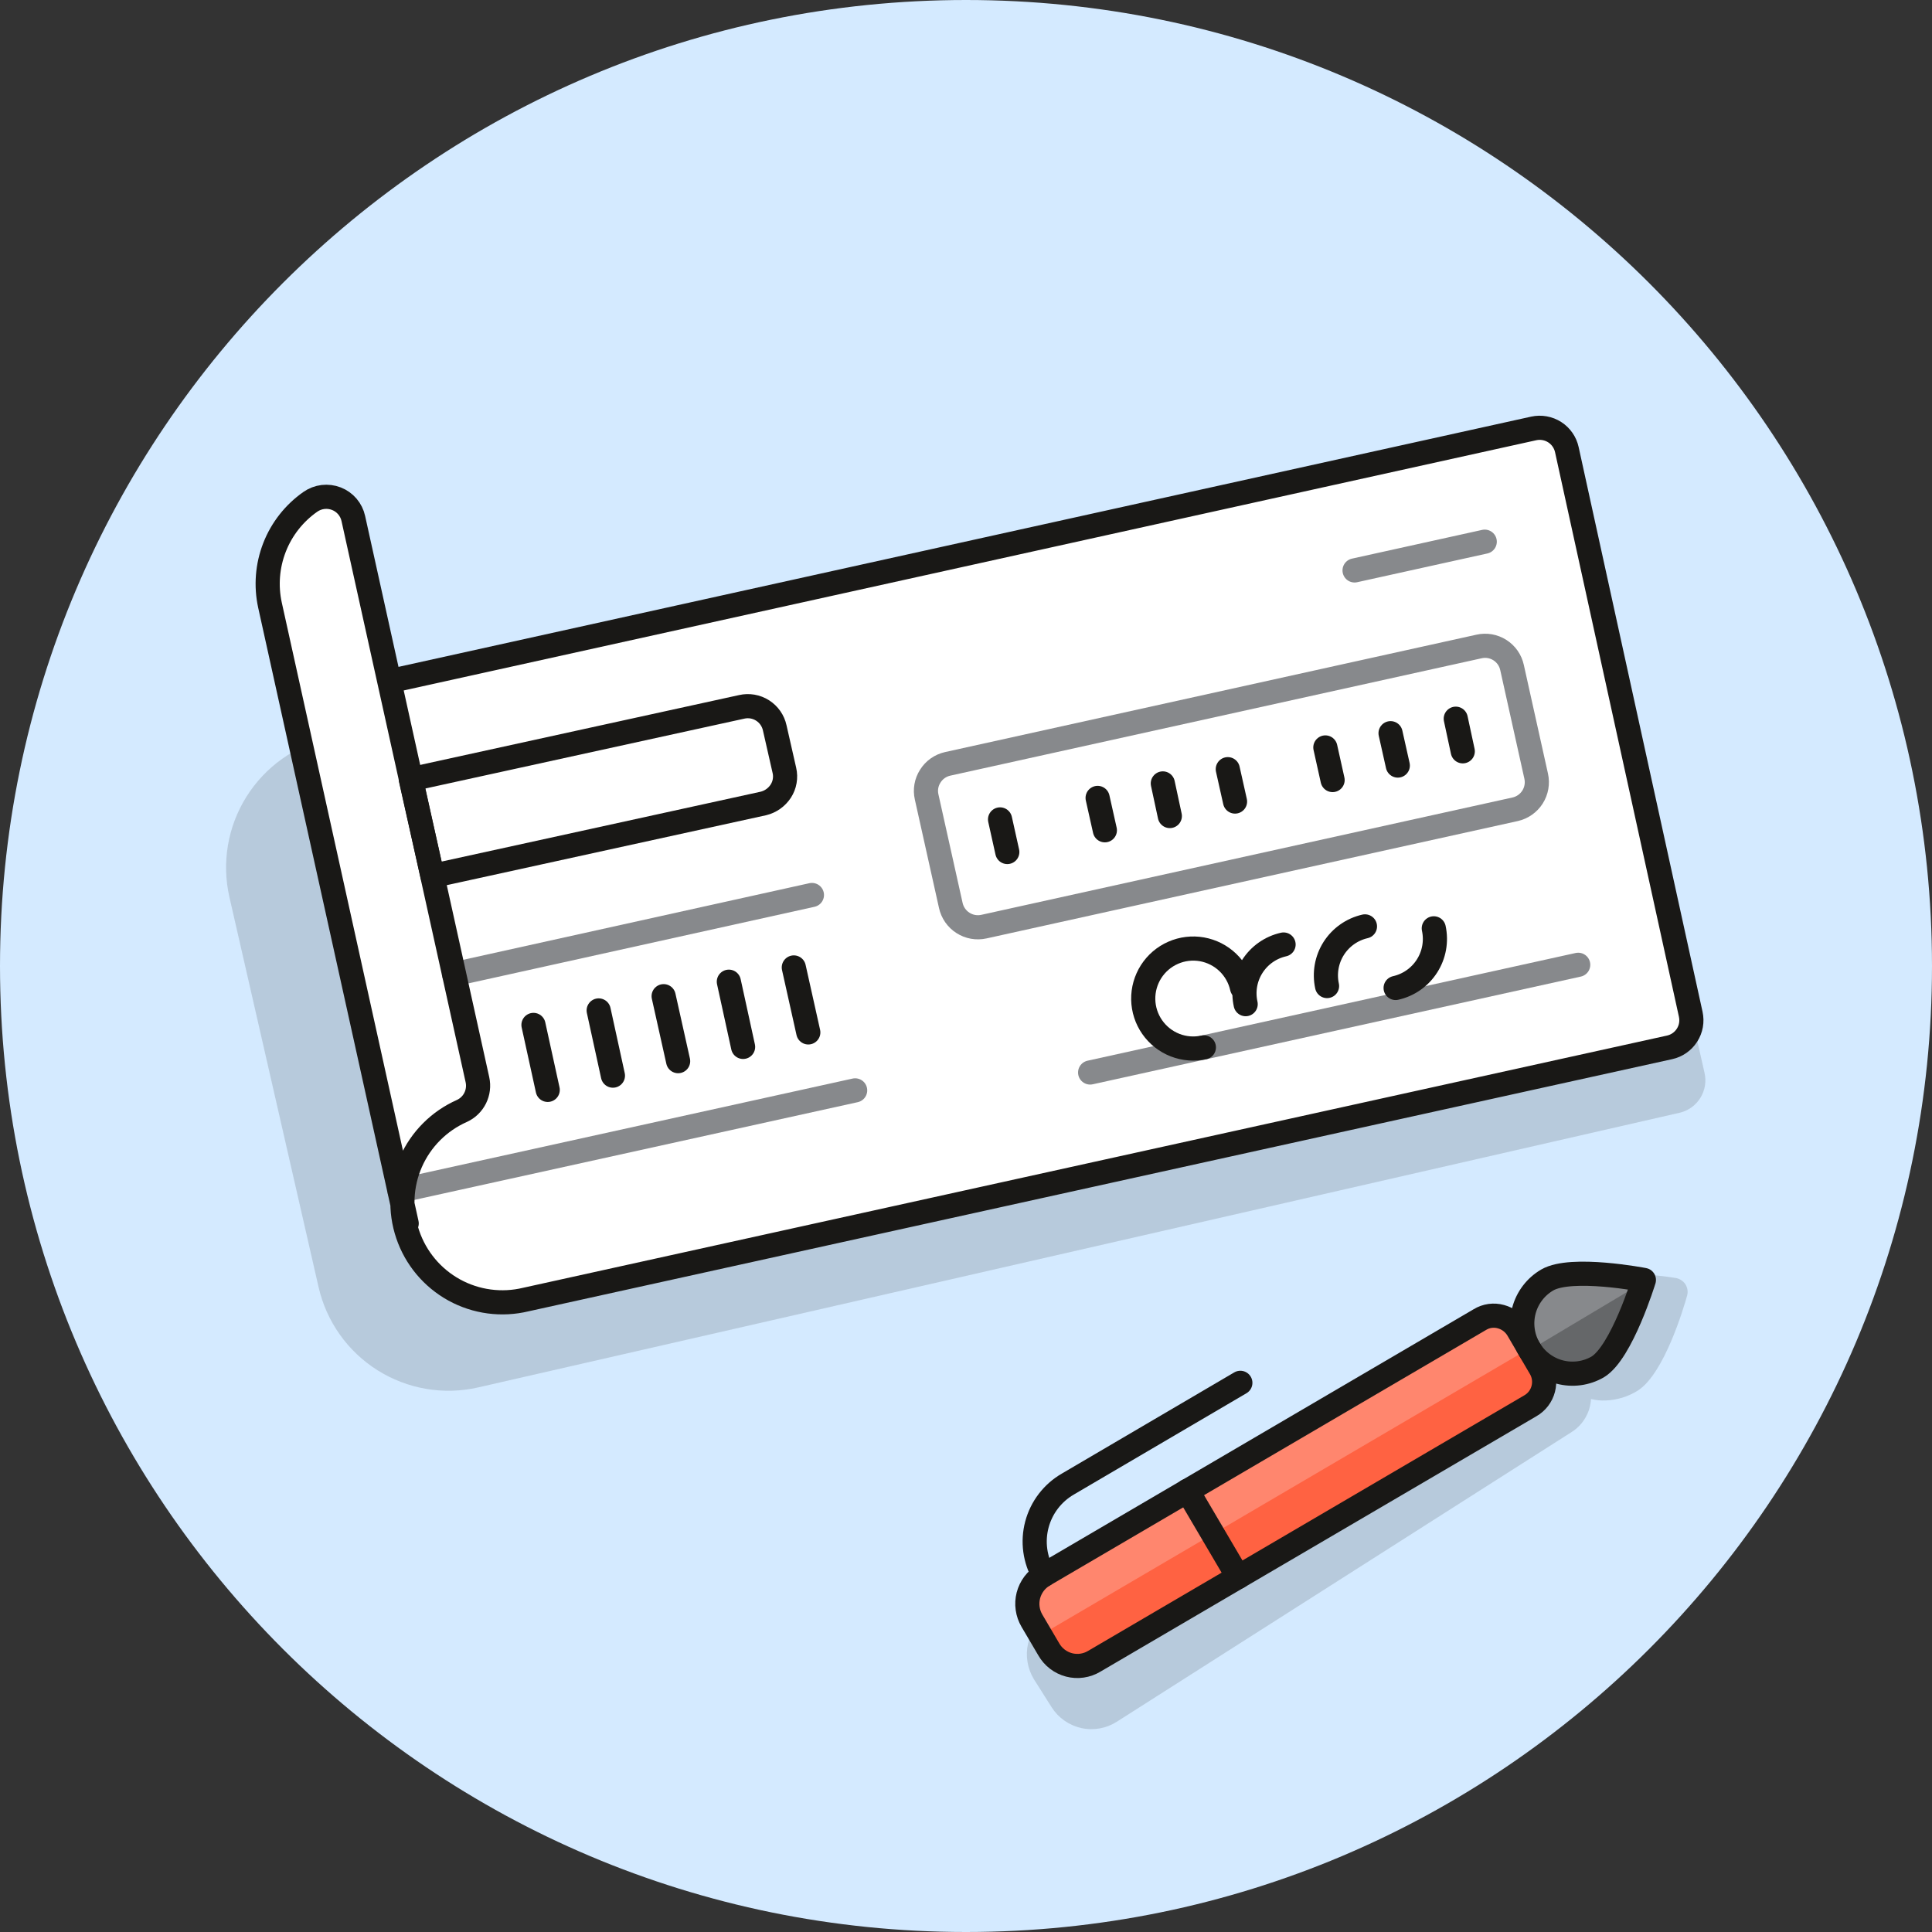 <svg width="80" height="80" viewBox="0 0 80 80" fill="none" xmlns="http://www.w3.org/2000/svg">
<rect x="0" y="0" width="80" height="80" fill="#333333" stroke="none"/>
<path d="M40 80C62.091 80 80 62.091 80 40C80 17.909 62.091 0 40 0C17.909 0 0 17.909 0 40C0 62.091 17.909 80 40 80Z" fill="#D4EAFF"/>
<path opacity="0.15" d="M69.86 53.65C69.881 53.571 69.886 53.489 69.874 53.408C69.862 53.327 69.833 53.249 69.79 53.18C69.699 53.046 69.559 52.952 69.4 52.92C68.49 52.778 67.57 52.714 66.65 52.73C66.066 52.717 65.488 52.851 64.97 53.12C64.404 53.482 63.999 54.048 63.84 54.7C63.583 54.588 63.303 54.542 63.024 54.564C62.745 54.587 62.475 54.678 62.24 54.83L43.41 66.83C42.981 67.116 42.68 67.557 42.568 68.06C42.456 68.563 42.543 69.089 42.81 69.53L43.55 70.7C43.688 70.916 43.868 71.103 44.078 71.25C44.289 71.397 44.527 71.501 44.778 71.556C45.028 71.611 45.288 71.615 45.54 71.57C45.793 71.524 46.034 71.429 46.25 71.29L65.09 59.29C65.32 59.142 65.511 58.941 65.648 58.705C65.786 58.469 65.865 58.203 65.88 57.93C66.083 57.98 66.291 58 66.5 57.99C66.968 57.971 67.423 57.829 67.82 57.58C68.91 56.88 69.71 54.18 69.86 53.65Z" fill="#191816"/>
<path opacity="0.15" d="M13.19 53.29C13.351 53.997 13.649 54.666 14.068 55.258C14.487 55.85 15.019 56.353 15.633 56.74C16.247 57.126 16.931 57.388 17.646 57.51C18.361 57.632 19.093 57.611 19.8 57.45L69.58 46.07C69.929 45.98 70.229 45.757 70.416 45.449C70.603 45.14 70.662 44.771 70.58 44.42L65.08 20.2C64.99 19.851 64.767 19.551 64.459 19.364C64.15 19.177 63.781 19.118 63.43 19.2L13.65 30.54C12.223 30.866 10.985 31.746 10.207 32.986C9.428 34.225 9.174 35.723 9.5 37.15L13.19 53.29Z" fill="#191816"/>
<path d="M45.31 68.79C45.155 68.883 44.983 68.944 44.804 68.97C44.625 68.996 44.442 68.986 44.267 68.94C44.092 68.894 43.928 68.814 43.784 68.704C43.64 68.594 43.52 68.457 43.43 68.3L42.73 67.11C42.638 66.954 42.578 66.781 42.553 66.601C42.527 66.422 42.538 66.239 42.583 66.064C42.629 65.888 42.709 65.723 42.818 65.578C42.927 65.434 43.064 65.312 43.22 65.22L61.28 54.64C61.409 54.561 61.553 54.51 61.703 54.489C61.852 54.469 62.005 54.479 62.15 54.52C62.443 54.599 62.694 54.789 62.85 55.05L63.78 56.64C63.857 56.77 63.908 56.913 63.929 57.063C63.95 57.212 63.941 57.365 63.903 57.511C63.865 57.657 63.798 57.794 63.707 57.914C63.615 58.034 63.501 58.135 63.37 58.21L45.31 68.79Z" fill="#FF6242"/>
<path d="M63.32 55.84L43.08 67.71L42.73 67.11C42.638 66.954 42.578 66.781 42.553 66.601C42.527 66.422 42.538 66.239 42.583 66.064C42.629 65.888 42.709 65.723 42.818 65.578C42.927 65.434 43.064 65.312 43.22 65.22L61.28 54.64C61.409 54.561 61.553 54.51 61.703 54.489C61.852 54.469 62.005 54.479 62.15 54.52C62.443 54.599 62.694 54.789 62.85 55.05L63.32 55.84Z" fill="#FF866E"/>
<path d="M49.17 61.73L51.27 65.3" stroke="#191816" stroke-linecap="round" stroke-linejoin="round"/>
<path d="M43.22 65.22C43.037 64.907 42.918 64.561 42.869 64.202C42.82 63.843 42.843 63.477 42.936 63.127C43.029 62.777 43.19 62.448 43.411 62.16C43.631 61.873 43.906 61.631 44.22 61.45L51.36 57.26" stroke="#191816" stroke-linecap="round" stroke-linejoin="round"/>
<path d="M66.16 56.6C65.683 56.877 65.115 56.953 64.581 56.812C64.048 56.67 63.592 56.322 63.315 55.845C63.038 55.368 62.962 54.8 63.103 54.266C63.245 53.733 63.593 53.277 64.07 53C65.07 52.42 68.07 53 68.07 53C68.07 53 67.15 56 66.16 56.6Z" fill="#656769"/>
<path d="M68.09 53.07C68.09 53.07 65.09 52.45 64.09 53.07C63.855 53.206 63.649 53.388 63.484 53.605C63.319 53.821 63.199 54.068 63.13 54.331C63.062 54.594 63.046 54.868 63.083 55.137C63.121 55.407 63.212 55.666 63.35 55.9L68.09 53.07Z" fill="#87898C"/>
<path d="M66.16 56.6C65.683 56.877 65.115 56.953 64.581 56.812C64.048 56.67 63.592 56.322 63.315 55.845C63.038 55.368 62.962 54.8 63.103 54.266C63.245 53.733 63.593 53.277 64.07 53C65.07 52.42 68.07 53 68.07 53C68.07 53 67.15 56 66.16 56.6Z" stroke="#191816" stroke-linecap="round" stroke-linejoin="round"/>
<path d="M45.31 68.79C45.155 68.883 44.983 68.944 44.804 68.97C44.625 68.996 44.442 68.986 44.267 68.94C44.092 68.894 43.928 68.814 43.784 68.704C43.64 68.594 43.52 68.457 43.43 68.3L42.73 67.11C42.638 66.954 42.578 66.781 42.553 66.601C42.527 66.422 42.538 66.239 42.583 66.064C42.629 65.888 42.709 65.723 42.818 65.578C42.927 65.434 43.064 65.312 43.22 65.22L61.28 54.64C61.409 54.561 61.553 54.51 61.703 54.489C61.852 54.469 62.005 54.479 62.15 54.52C62.443 54.599 62.694 54.789 62.85 55.05L63.78 56.64C63.857 56.77 63.908 56.913 63.929 57.063C63.95 57.212 63.941 57.365 63.903 57.511C63.865 57.657 63.798 57.794 63.707 57.914C63.615 58.034 63.501 58.135 63.37 58.21L45.31 68.79Z" stroke="#191816" stroke-linecap="round" stroke-linejoin="round"/>
<path d="M16.12 28.21L14.63 21.47C14.59 21.286 14.505 21.115 14.383 20.972C14.261 20.829 14.105 20.718 13.93 20.65C13.753 20.581 13.562 20.557 13.374 20.579C13.185 20.602 13.005 20.671 12.85 20.78C12.18 21.249 11.664 21.905 11.367 22.667C11.07 23.429 11.005 24.261 11.18 25.06L16.84 50.66C16.957 51.191 17.178 51.694 17.49 52.14C17.802 52.586 18.198 52.967 18.657 53.259C19.116 53.552 19.628 53.751 20.164 53.845C20.7 53.94 21.249 53.928 21.78 53.81L69.16 43.34C69.447 43.269 69.695 43.09 69.853 42.84C70.011 42.591 70.068 42.29 70.01 42L64.88 18.62C64.848 18.472 64.787 18.332 64.701 18.208C64.615 18.084 64.505 17.977 64.378 17.896C64.25 17.814 64.108 17.758 63.959 17.732C63.81 17.705 63.658 17.708 63.51 17.74L16.12 28.21Z" fill="white"/>
<path d="M65.35 39.95L45.14 44.41" stroke="#87898C" stroke-linecap="round" stroke-linejoin="round"/>
<path d="M38.37 33C38.336 32.854 38.332 32.703 38.358 32.555C38.384 32.407 38.439 32.266 38.52 32.14C38.6 32.011 38.705 31.9 38.829 31.812C38.952 31.725 39.092 31.663 39.24 31.63L61.24 26.77C61.387 26.736 61.54 26.732 61.688 26.757C61.837 26.783 61.98 26.838 62.107 26.919C62.234 27 62.344 27.105 62.431 27.229C62.517 27.353 62.578 27.492 62.61 27.64L63.61 32.14C63.676 32.437 63.621 32.748 63.458 33.005C63.295 33.261 63.037 33.443 62.74 33.51L40.74 38.37C40.592 38.402 40.44 38.405 40.291 38.379C40.142 38.352 40 38.296 39.873 38.214C39.745 38.133 39.635 38.026 39.549 37.902C39.463 37.778 39.402 37.638 39.37 37.49L38.37 33Z" stroke="#87898C" stroke-linecap="round" stroke-linejoin="round"/>
<path d="M61.48 22.43L56.09 23.62" stroke="#87898C" stroke-linecap="round" stroke-linejoin="round"/>
<path d="M22.09 42.44L22.68 45.13" stroke="#191816" stroke-linecap="round" stroke-linejoin="round"/>
<path d="M24.79 41.84L25.38 44.54" stroke="#191816" stroke-linecap="round" stroke-linejoin="round"/>
<path d="M27.48 41.25L28.08 43.94" stroke="#191816" stroke-linecap="round" stroke-linejoin="round"/>
<path d="M30.18 40.65L30.77 43.35" stroke="#191816" stroke-linecap="round" stroke-linejoin="round"/>
<path d="M32.87 40.06L33.47 42.75" stroke="#191816" stroke-linecap="round" stroke-linejoin="round"/>
<path d="M16.54 49.31L35.41 45.15" stroke="#87898C" stroke-linecap="round" stroke-linejoin="round"/>
<path d="M18.8 40.34L33.62 37.06" stroke="#87898C" stroke-linecap="round" stroke-linejoin="round"/>
<path d="M16.12 28.21L63.51 17.74C63.658 17.708 63.81 17.705 63.959 17.732C64.108 17.758 64.25 17.814 64.378 17.896C64.505 17.977 64.615 18.084 64.701 18.208C64.787 18.332 64.848 18.472 64.88 18.62L70.01 42C70.042 42.148 70.045 42.3 70.019 42.449C69.992 42.598 69.936 42.74 69.854 42.868C69.772 42.995 69.666 43.105 69.542 43.191C69.418 43.277 69.278 43.338 69.13 43.37L21.78 53.81C20.775 54.054 19.715 53.913 18.808 53.415C17.902 52.916 17.215 52.097 16.883 51.117C16.55 50.138 16.596 49.069 17.012 48.122C17.428 47.175 18.184 46.418 19.13 46C19.368 45.89 19.561 45.702 19.677 45.468C19.793 45.233 19.826 44.966 19.77 44.71L14.63 21.47C14.59 21.286 14.505 21.115 14.383 20.972C14.261 20.829 14.105 20.718 13.93 20.65C13.753 20.581 13.562 20.557 13.374 20.579C13.185 20.602 13.005 20.671 12.85 20.78C12.18 21.249 11.664 21.905 11.367 22.667C11.07 23.429 11.005 24.261 11.18 25.06L16.84 50.66" stroke="#191816" stroke-linecap="round" stroke-linejoin="round"/>
<path d="M41.41 33.93L41.71 35.28" stroke="#191816" stroke-linecap="round" stroke-linejoin="round"/>
<path d="M45.45 33.04L45.75 34.38" stroke="#191816" stroke-linecap="round" stroke-linejoin="round"/>
<path d="M48.15 32.44L48.44 33.79" stroke="#191816" stroke-linecap="round" stroke-linejoin="round"/>
<path d="M50.84 31.85L51.14 33.19" stroke="#191816" stroke-linecap="round" stroke-linejoin="round"/>
<path d="M54.88 30.95L55.18 32.3" stroke="#191816" stroke-linecap="round" stroke-linejoin="round"/>
<path d="M57.58 30.36L57.88 31.7" stroke="#191816" stroke-linecap="round" stroke-linejoin="round"/>
<path d="M60.28 29.76L60.57 31.11" stroke="#191816" stroke-linecap="round" stroke-linejoin="round"/>
<path d="M32.48 31.9C32.514 32.046 32.518 32.197 32.492 32.345C32.467 32.493 32.411 32.634 32.33 32.76C32.163 33.015 31.906 33.198 31.61 33.27L17.91 36.27L17.01 32.27L30.71 29.27C30.857 29.236 31.01 29.232 31.158 29.257C31.307 29.283 31.45 29.338 31.577 29.419C31.704 29.5 31.814 29.605 31.901 29.729C31.987 29.853 32.048 29.992 32.08 30.14L32.48 31.9Z" stroke="#191816" stroke-linecap="round" stroke-linejoin="round"/>
<path d="M49.85 43.37C49.45 43.457 49.034 43.424 48.653 43.275C48.272 43.125 47.944 42.866 47.71 42.53C47.476 42.195 47.347 41.797 47.339 41.388C47.331 40.979 47.445 40.577 47.665 40.232C47.886 39.887 48.203 39.616 48.578 39.452C48.953 39.287 49.368 39.238 49.771 39.309C50.173 39.381 50.546 39.57 50.841 39.853C51.137 40.136 51.342 40.501 51.43 40.9" stroke="#191816" stroke-linecap="round" stroke-linejoin="round"/>
<path d="M59.37 38.44C59.486 38.977 59.385 39.538 59.089 40.001C58.793 40.464 58.326 40.79 57.79 40.91" stroke="#191816" stroke-linecap="round" stroke-linejoin="round"/>
<path d="M51.58 41.58C51.461 41.044 51.559 40.483 51.854 40.02C52.148 39.557 52.614 39.23 53.15 39.11" stroke="#191816" stroke-linecap="round" stroke-linejoin="round"/>
<path d="M54.95 40.83C54.834 40.294 54.933 39.735 55.227 39.272C55.521 38.81 55.986 38.482 56.52 38.36" stroke="#191816" stroke-linecap="round" stroke-linejoin="round"/>
</svg>

